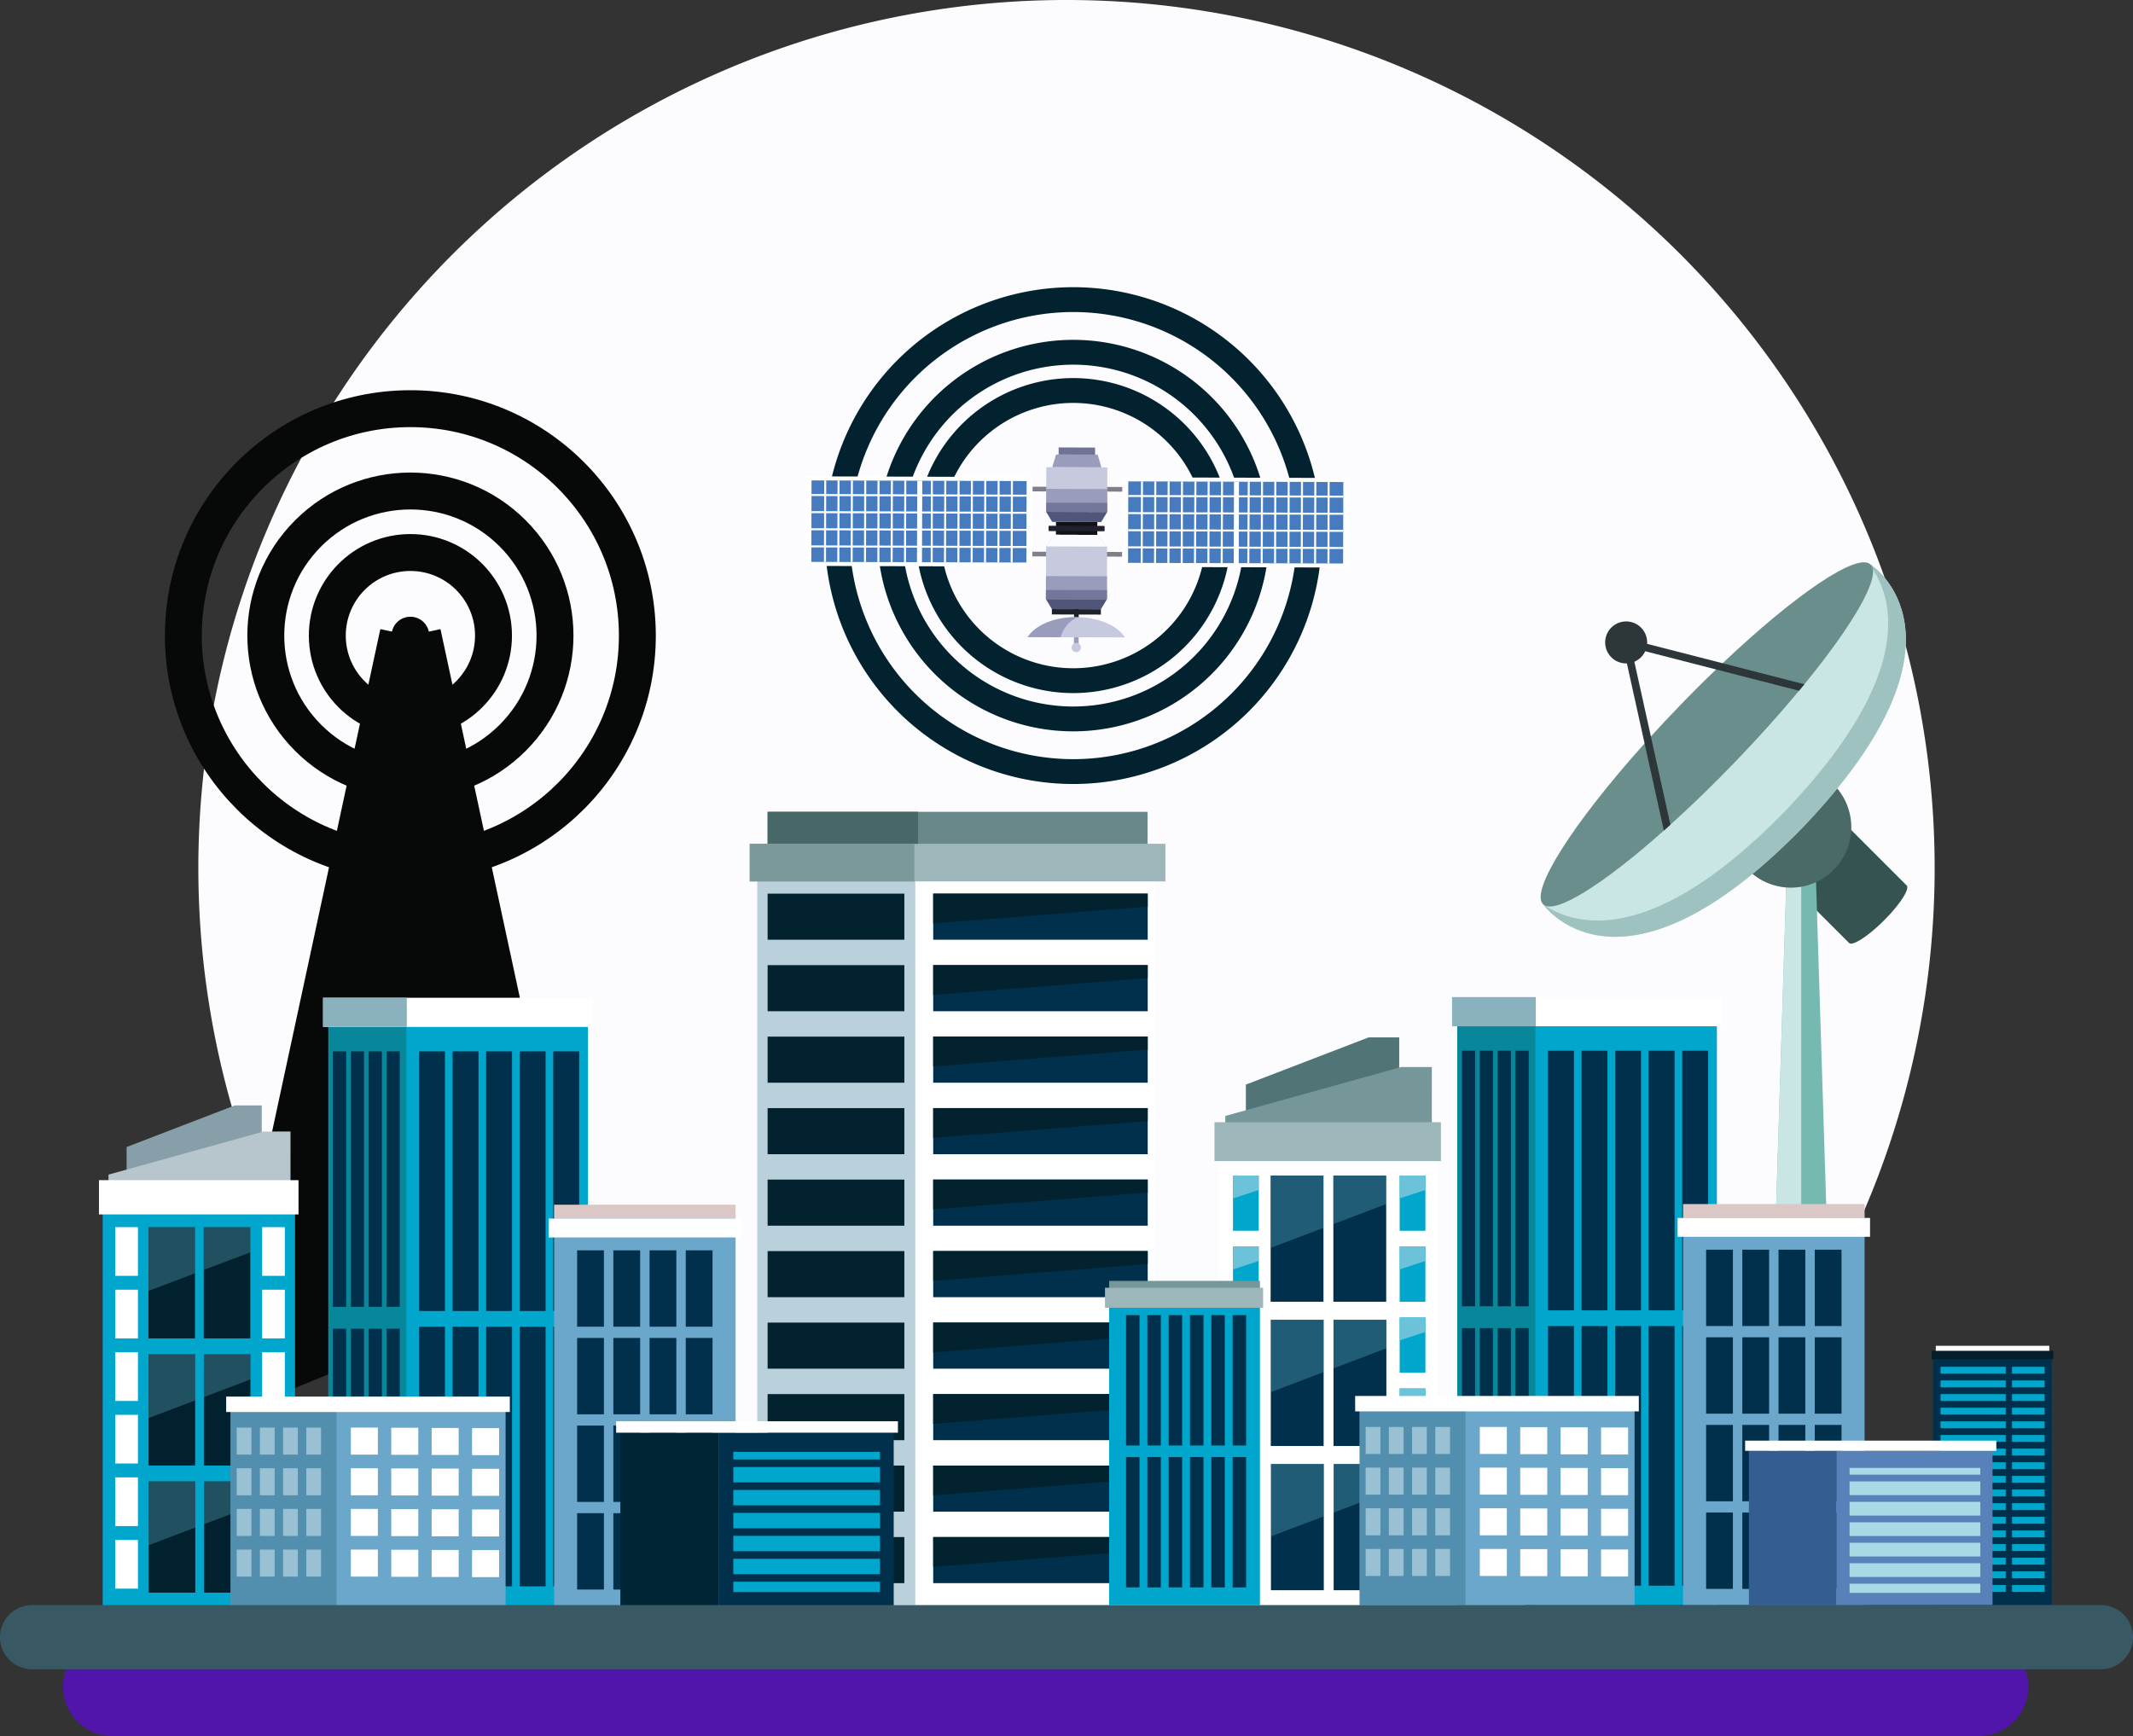 <svg xmlns="http://www.w3.org/2000/svg" width="378.239" height="307.893" viewBox="0 0 378.239 307.893">
  <rect x="0" y="0" width="378.239" height="307.893" fill="#333333" stroke="none"/>
  <g id="Grupo_16050" data-name="Grupo 16050" transform="translate(-3434.38 -1686)">
    <path id="Trazado_11119" data-name="Trazado 11119" d="M582.316,193.688A153.947,153.947,0,1,1,428.371,39.743,153.945,153.945,0,0,1,582.316,193.688Z" transform="translate(3195.131 1646.257)" fill="#fcfcff"/>
    <g id="Grupo_13002" data-name="Grupo 13002" transform="translate(3323.13 1622.348)">
      <g id="Grupo_12888" data-name="Grupo 12888" transform="translate(254.051 116.786)">
        <path id="Trazado_11120" data-name="Trazado 11120" d="M1124.954,222.553a25.731,25.731,0,1,1-35.81-6.473A25.732,25.732,0,0,1,1124.954,222.553Z" transform="translate(-1056.297 -195.366)" fill="none" stroke="#022230" stroke-miterlimit="10" stroke-width="4.406"/>
        <path id="Trazado_11121" data-name="Trazado 11121" d="M1097.457,185.62a32.515,32.515,0,1,1-45.249-8.179A32.515,32.515,0,0,1,1097.457,185.62Z" transform="translate(-1023.227 -162.3)" fill="none" stroke="#022230" stroke-miterlimit="10" stroke-width="4.406"/>
        <path id="Trazado_11122" data-name="Trazado 11122" d="M1059.618,134.784a41.852,41.852,0,1,1-58.242-10.528A41.85,41.85,0,0,1,1059.618,134.784Z" transform="translate(-977.716 -116.786)" fill="none" stroke="#022230" stroke-miterlimit="10" stroke-width="4.406"/>
        <g id="Grupo_12887" data-name="Grupo 12887" transform="translate(0 26.222)">
          <rect id="Rectángulo_163" data-name="Rectángulo 163" width="0.828" height="19.156" transform="translate(38.471 7.785) rotate(-89.825)" fill="#7e7f89"/>
          <rect id="Rectángulo_164" data-name="Rectángulo 164" width="0.828" height="19.157" transform="translate(38.435 19.314) rotate(-89.827)" fill="#7e7f89"/>
          <g id="Grupo_12884" data-name="Grupo 12884" transform="translate(39.434)">
            <rect id="Rectángulo_165" data-name="Rectángulo 165" width="2.286" height="7.331" transform="translate(5.014 15.489) rotate(-89.823)" fill="#111219"/>
            <path id="Trazado_11123" data-name="Trazado 11123" d="M1230.8,458.222l-.827,0,.012-3.96.827,0Z" transform="translate(-1221.771 -423.032)" fill="#999cba"/>
            <path id="Trazado_11124" data-name="Trazado 11124" d="M1230.862,436.467l-.827,0,.013-4.434.828,0Z" transform="translate(-1221.819 -404.589)" fill="#1f212d"/>
            <path id="Trazado_11125" data-name="Trazado 11125" d="M1211.592,373.248l.03-9.341-1.71-2.075-7.627-.024-1.485,2.065-.028,9.341Z" transform="translate(-1197.539 -346.32)" fill="#c7c9df"/>
            <rect id="Rectángulo_166" data-name="Rectángulo 166" width="4.079" height="10.82" transform="matrix(0.003, -1, 1, 0.003, 3.234, 26.895)" fill="#999cba"/>
            <rect id="Rectángulo_167" data-name="Rectángulo 167" width="1.626" height="10.819" transform="matrix(0.003, -1, 1, 0.003, 3.234, 26.893)" fill="#73779b"/>
            <path id="Trazado_11126" data-name="Trazado 11126" d="M1210.049,361.833l-7.626-.024-1.485,2.065,10.821.034Z" transform="translate(-1197.675 -346.32)" fill="#fafbfe"/>
            <path id="Trazado_11127" data-name="Trazado 11127" d="M1210.522,430.616l-8.69-.026-1.059-1.777,10.819.033Z" transform="translate(-1197.539 -401.918)" fill="#50557a"/>
            <rect id="Rectángulo_168" data-name="Rectángulo 168" width="7.923" height="10.82" transform="translate(3.282 11.424) rotate(-89.822)" fill="#c7c9df"/>
            <path id="Trazado_11128" data-name="Trazado 11128" d="M1201.063,313.969l-.013,4.08,10.819.033.012-4.079Z" transform="translate(-1197.769 -306.624)" fill="#999cba"/>
            <path id="Trazado_11129" data-name="Trazado 11129" d="M1201.057,328.383l-.006,1.626,10.819.033,0-1.626Z" transform="translate(-1197.769 -318.585)" fill="#73779b"/>
            <path id="Trazado_11130" data-name="Trazado 11130" d="M1210.8,339.74l-8.69-.026-1.059-1.777,10.819.033Z" transform="translate(-1197.769 -326.513)" fill="#50557a"/>
            <path id="Trazado_11131" data-name="Trazado 11131" d="M1215.662,440.226l-8.693-.026,0-.946,8.69.026Z" transform="translate(-1202.68 -410.582)" fill="#1f212d"/>
            <path id="Trazado_11132" data-name="Trazado 11132" d="M1199.021,451.185c-1.314-2.095-4.672-3.592-8.613-3.6s-7.308,1.464-8.634,3.55Z" transform="translate(-1181.773 -417.492)" fill="#c7c9df"/>
            <path id="Trazado_11133" data-name="Trazado 11133" d="M1190.653,447.584l-.246,0c-3.941-.013-7.308,1.464-8.634,3.55l5.857.019A5.36,5.36,0,0,1,1190.653,447.584Z" transform="translate(-1181.773 -417.492)" fill="#999cba"/>
            <path id="Trazado_11134" data-name="Trazado 11134" d="M1229.193,475.24a.827.827,0,1,1-.825-.83A.826.826,0,0,1,1229.193,475.24Z" transform="translate(-1219.748 -439.754)" fill="#c7c9df"/>
            <path id="Trazado_11135" data-name="Trazado 11135" d="M1213.529,353.272a.116.116,0,0,1-.117.118l-9.7-.03a.118.118,0,0,1-.118-.119l0-.708a.119.119,0,0,1,.119-.119l9.7.03a.115.115,0,0,1,.116.119Z" transform="translate(-1199.883 -338.525)" fill="#1f212d"/>
            <path id="Trazado_11136" data-name="Trazado 11136" d="M1216.094,280.5l-8.711-.027.678-2.245,7.37.022Z" transform="translate(-1203.023 -276.97)" fill="#999cba"/>
            <path id="Trazado_11137" data-name="Trazado 11137" d="M1220.49,272.106l-6.463-.021,0-1.261,6.465.021Z" transform="translate(-1208.537 -270.824)" fill="#707393"/>
          </g>
          <g id="Grupo_12885" data-name="Grupo 12885" transform="translate(56.167 5.297)">
            <rect id="Rectángulo_169" data-name="Rectángulo 169" width="15.884" height="40.262" transform="translate(0 15.884) rotate(-89.825)" fill="#fff"/>
            <path id="Trazado_11138" data-name="Trazado 11138" d="M1324.459,320.742l-38.135-.116.045-14.45,38.133.116Z" transform="translate(-1285.259 -305.455)" fill="#467cbf"/>
            <path id="Trazado_11139" data-name="Trazado 11139" d="M1397.308,321.4l-.886,0,.044-14.892.889,0Z" transform="translate(-1376.614 -305.73)" fill="#fff"/>
            <rect id="Rectángulo_170" data-name="Rectángulo 170" width="14.451" height="0.354" transform="translate(3.307 15.178) rotate(-89.785)" fill="#fff"/>
            <path id="Trazado_11140" data-name="Trazado 11140" d="M1313.769,320.709l-.355,0,.044-14.45h.355Z" transform="translate(-1307.737 -305.523)" fill="#fff"/>
            <path id="Trazado_11141" data-name="Trazado 11141" d="M1327.662,320.752h-.357l.046-14.45h.353Z" transform="translate(-1319.263 -305.559)" fill="#fff"/>
            <rect id="Rectángulo_171" data-name="Rectángulo 171" width="14.451" height="0.354" transform="translate(10.403 15.199) rotate(-89.785)" fill="#fff"/>
            <rect id="Rectángulo_172" data-name="Rectángulo 172" width="14.45" height="0.354" transform="translate(12.754 15.206) rotate(-89.677)" fill="#fff"/>
            <path id="Trazado_11142" data-name="Trazado 11142" d="M1369.34,320.877h-.356l.045-14.45h.354Z" transform="translate(-1353.848 -305.662)" fill="#fff"/>
            <rect id="Rectángulo_173" data-name="Rectángulo 173" width="14.45" height="0.355" transform="matrix(0.004, -1, 1, 0.004, 17.498, 15.22)" fill="#fff"/>
            <rect id="Rectángulo_174" data-name="Rectángulo 174" width="14.451" height="0.354" transform="translate(22.214 15.235) rotate(-89.677)" fill="#fff"/>
            <rect id="Rectángulo_175" data-name="Rectángulo 175" width="14.45" height="0.355" transform="translate(24.592 15.242) rotate(-89.786)" fill="#fff"/>
            <path id="Trazado_11143" data-name="Trazado 11143" d="M1438.8,321.092h-.355l.044-14.45h.354Z" transform="translate(-1411.487 -305.841)" fill="#fff"/>
            <path id="Trazado_11144" data-name="Trazado 11144" d="M1452.692,321.134h-.356l.045-14.45h.355Z" transform="translate(-1423.01 -305.876)" fill="#fff"/>
            <path id="Trazado_11145" data-name="Trazado 11145" d="M1466.593,321.17h-.354l.043-14.451.354,0Z" transform="translate(-1434.546 -305.905)" fill="#fff"/>
            <path id="Trazado_11146" data-name="Trazado 11146" d="M1480.477,321.216h-.356l.044-14.45h.356Z" transform="translate(-1446.066 -305.944)" fill="#fff"/>
            <rect id="Rectángulo_176" data-name="Rectángulo 176" width="14.451" height="0.354" transform="translate(36.43 15.279) rotate(-89.893)" fill="#fff"/>
            <rect id="Rectángulo_177" data-name="Rectángulo 177" width="0.354" height="38.133" transform="matrix(0.003, -1, 1, 0.003, 1.102, 3.491)" fill="#fff"/>
            <path id="Trazado_11147" data-name="Trazado 11147" d="M1324.619,338.666l-38.135-.115V338.2l38.134.117Z" transform="translate(-1285.391 -332.024)" fill="#fff"/>
            <path id="Trazado_11148" data-name="Trazado 11148" d="M1324.56,356.5l-38.134-.117,0-.354,38.133.116Z" transform="translate(-1285.343 -346.82)" fill="#fff"/>
            <path id="Trazado_11149" data-name="Trazado 11149" d="M1324.506,374.324l-38.135-.118v-.354l38.136.116Z" transform="translate(-1285.297 -361.61)" fill="#fff"/>
          </g>
          <g id="Grupo_12886" data-name="Grupo 12886" transform="translate(0 5.125)">
            <rect id="Rectángulo_178" data-name="Rectángulo 178" width="15.885" height="40.263" transform="translate(0 15.885) rotate(-89.825)" fill="#fff"/>
            <rect id="Rectángulo_179" data-name="Rectángulo 179" width="14.45" height="38.134" transform="translate(1.067 15.17) rotate(-89.824)" fill="#467cbf"/>
            <rect id="Rectángulo_180" data-name="Rectángulo 180" width="14.891" height="0.886" transform="translate(19.803 15.668) rotate(-89.785)" fill="#fff"/>
            <path id="Trazado_11150" data-name="Trazado 11150" d="M969.934,319.654h-.356l.046-14.45.353,0Z" transform="translate(-966.266 -304.476)" fill="#fff"/>
            <path id="Trazado_11151" data-name="Trazado 11151" d="M983.827,319.7l-.354,0,.045-14.451.355,0Z" transform="translate(-977.795 -304.508)" fill="#fff"/>
            <path id="Trazado_11152" data-name="Trazado 11152" d="M997.726,319.743h-.354l.043-14.45h.354Z" transform="translate(-989.327 -304.55)" fill="#fff"/>
            <path id="Trazado_11153" data-name="Trazado 11153" d="M1011.612,319.786h-.354l.045-14.449h.354Z" transform="translate(-1000.85 -304.586)" fill="#fff"/>
            <rect id="Rectángulo_181" data-name="Rectángulo 181" width="14.451" height="0.355" transform="translate(12.781 15.207) rotate(-89.893)" fill="#fff"/>
            <path id="Trazado_11154" data-name="Trazado 11154" d="M1039.394,319.872h-.355l.045-14.45h.356Z" transform="translate(-1023.902 -304.657)" fill="#fff"/>
            <rect id="Rectángulo_182" data-name="Rectángulo 182" width="14.45" height="0.354" transform="matrix(0.004, -1, 1, 0.004, 17.498, 15.221)" fill="#fff"/>
            <rect id="Rectángulo_183" data-name="Rectángulo 183" width="14.45" height="0.353" transform="translate(22.241 15.236) rotate(-89.892)" fill="#fff"/>
            <rect id="Rectángulo_184" data-name="Rectángulo 184" width="14.45" height="0.355" transform="translate(24.592 15.243) rotate(-89.786)" fill="#fff"/>
            <rect id="Rectángulo_185" data-name="Rectángulo 185" width="14.451" height="0.355" transform="matrix(0.002, -1, 1, 0.002, 26.971, 15.251)" fill="#fff"/>
            <path id="Trazado_11155" data-name="Trazado 11155" d="M1122.753,320.123h-.355l.044-14.45h.354Z" transform="translate(-1093.071 -304.865)" fill="#fff"/>
            <path id="Trazado_11156" data-name="Trazado 11156" d="M1136.644,320.162h-.355l.044-14.451h.354Z" transform="translate(-1104.597 -304.897)" fill="#fff"/>
            <path id="Trazado_11157" data-name="Trazado 11157" d="M1150.535,320.209h-.355l.045-14.451h.354Z" transform="translate(-1116.123 -304.936)" fill="#fff"/>
            <path id="Trazado_11158" data-name="Trazado 11158" d="M1164.431,320.252h-.353l.043-14.45h.354Z" transform="translate(-1127.656 -304.972)" fill="#fff"/>
            <path id="Trazado_11159" data-name="Trazado 11159" d="M994.729,319.83l-38.135-.116v-.354l38.134.116Z" transform="translate(-955.492 -316.222)" fill="#fff"/>
            <path id="Trazado_11160" data-name="Trazado 11160" d="M994.676,337.663l-38.133-.118v-.353l38.134.116Z" transform="translate(-955.45 -331.019)" fill="#fff"/>
            <path id="Trazado_11161" data-name="Trazado 11161" d="M994.618,355.487l-38.134-.117v-.354l38.135.117Z" transform="translate(-955.401 -345.809)" fill="#fff"/>
            <path id="Trazado_11162" data-name="Trazado 11162" d="M994.563,373.316,956.43,373.2v-.354l38.135.116Z" transform="translate(-955.356 -360.602)" fill="#fff"/>
          </g>
        </g>
      </g>
      <g id="Grupo_12893" data-name="Grupo 12893" transform="translate(384.447 163.384)">
        <g id="Grupo_12891" data-name="Grupo 12891">
          <path id="Trazado_11163" data-name="Trazado 11163" d="M1943.27,643.184l10.207-10.207,15.97,15.968-.013.015a.3.3,0,0,1,.071.044c.606.606-1.187,3.382-4.006,6.2s-5.6,4.613-6.2,4.007a.357.357,0,0,1-.045-.073l-.013.015Z" transform="translate(-1904.603 -591.704)" fill="#355451"/>
          <g id="Grupo_12889" data-name="Grupo 12889" transform="translate(41.556 56.31)">
            <path id="Trazado_11164" data-name="Trazado 11164" d="M1960.242,785.734h9.3l-2.03-64.425h-5.245Z" transform="translate(-1960.242 -721.309)" fill="#76b9b1"/>
            <path id="Trazado_11165" data-name="Trazado 11165" d="M1964.894,785.734h-4.652l2.03-64.425h2.622Z" transform="translate(-1960.242 -721.309)" fill="#cae6e4"/>
          </g>
          <path id="Trazado_11166" data-name="Trazado 11166" d="M1914.186,611.576a10.714,10.714,0,1,0,13.055-7.689A10.714,10.714,0,0,0,1914.186,611.576Z" transform="translate(-1880.184 -567.28)" fill="#496a67"/>
          <g id="Grupo_12890" data-name="Grupo 12890">
            <path id="Trazado_11167" data-name="Trazado 11167" d="M1718.695,453.086l29.849-29.342,28.224-30.908s20.178,12.87-11.984,46.562C1732.3,472.777,1718.695,453.086,1718.695,453.086Z" transform="translate(-1718.257 -392.442)" fill="#cae6e4"/>
            <path id="Trazado_11168" data-name="Trazado 11168" d="M1761.808,436.514c23.429-24.544,19.081-38.036,14.994-43.554l.113-.124s20.178,12.87-11.985,46.562c-31.614,32.484-45.345,14.708-46.059,13.731C1724.559,457,1738.2,460.774,1761.808,436.514Z" transform="translate(-1718.403 -392.442)" fill="#9ec2bf"/>
            <path id="Trazado_11169" data-name="Trazado 11169" d="M1716.561,451.166c2.027,1.952,10.671-3.522,21.414-13.071.382-.341.768-.683,1.158-1.039,3.672-3.313,7.562-7.075,11.5-11.162,4.178-4.337,8-8.607,11.312-12.6.323-.385.639-.771.95-1.149,8.813-10.784,13.726-19.32,11.741-21.235-2.319-2.236-13.334,5.282-26.243,17.506-.382.362-.766.731-1.153,1.1-2.19,2.1-4.426,4.331-6.676,6.666q-2.536,2.634-4.888,5.221-.564.62-1.118,1.235C1721.943,436.7,1714.145,448.838,1716.561,451.166Z" transform="translate(-1716.123 -390.522)" fill="#698e8b"/>
          </g>
        </g>
        <path id="Trazado_11170" data-name="Trazado 11170" d="M1783.352,455.819a3.722,3.722,0,1,0,3.721-3.721A3.722,3.722,0,0,0,1783.352,455.819Z" transform="translate(-1771.908 -441.616)" fill="#2d3638"/>
        <g id="Grupo_12892" data-name="Grupo 12892" transform="translate(14.267 13.273)">
          <path id="Trazado_11171" data-name="Trazado 11171" d="M1799.93,468.492l4.167,18.849,3.418,15.452c.382-.341.768-.683,1.158-1.039l-3.458-15.648-3.485-15.754,15.049,3.867,14.7,3.775c.324-.385.639-.771.95-1.149l-14.5-3.729Z" transform="translate(-1799.93 -468.492)" fill="#2d3638"/>
        </g>
      </g>
      <g id="Grupo_12902" data-name="Grupo 12902" transform="translate(143.64 135.991)">
        <ellipse id="Elipse_1582" data-name="Elipse 1582" cx="14.735" cy="14.734" rx="14.735" ry="14.734" transform="translate(25.604 25.699) rotate(-0.183)" fill="none" stroke="#070808" stroke-miterlimit="10" stroke-width="6.546"/>
        <circle id="Elipse_1583" data-name="Elipse 1583" cx="25.643" cy="25.643" r="25.643" transform="translate(4.121 40.386) rotate(-45)" fill="none" stroke="#070808" stroke-miterlimit="10" stroke-width="6.546"/>
        <circle id="Elipse_1584" data-name="Elipse 1584" cx="40.255" cy="40.255" r="40.255" transform="matrix(1, -0.003, 0.003, 1, 0, 0.262)" fill="none" stroke="#070808" stroke-miterlimit="10" stroke-width="6.546"/>
        <g id="Grupo_12901" data-name="Grupo 12901" transform="translate(11.783 40.386)">
          <g id="Grupo_12900" data-name="Grupo 12900">
            <path id="Trazado_11172" data-name="Trazado 11172" d="M399.345,466.844l-28.6,132.8Z" transform="translate(-370.742 -466.844)" fill="none" stroke="#070808" stroke-miterlimit="10" stroke-width="10.91"/>
            <path id="Trazado_11173" data-name="Trazado 11173" d="M538.766,466.844l28.6,132.8Z" transform="translate(-510.163 -466.844)" fill="none" stroke="#070808" stroke-miterlimit="10" stroke-width="10.91"/>
            <line id="Línea_1" data-name="Línea 1" y1="137.068" transform="translate(28.603)" fill="none" stroke="#070808" stroke-miterlimit="10" stroke-width="10.91"/>
            <g id="Grupo_12896" data-name="Grupo 12896" transform="translate(0.452 26.387)">
              <g id="Grupo_12894" data-name="Grupo 12894" transform="translate(2.508 0.727)">
                <line id="Línea_2" data-name="Línea 2" x1="5.84" y1="3.345" transform="translate(19.803)" fill="none" stroke="#070808" stroke-miterlimit="10" stroke-width="10.91"/>
                <line id="Línea_3" data-name="Línea 3" x1="8.618" y1="4.935" transform="translate(17.025 12.898)" fill="none" stroke="#070808" stroke-miterlimit="10" stroke-width="10.91"/>
                <line id="Línea_4" data-name="Línea 4" x1="11.395" y1="6.526" transform="translate(14.247 25.793)" fill="none" stroke="#070808" stroke-miterlimit="10" stroke-width="10.91"/>
                <line id="Línea_5" data-name="Línea 5" x1="14.301" y1="8.191" transform="translate(11.342 38.616)" fill="none" stroke="#070808" stroke-miterlimit="10" stroke-width="10.91"/>
                <line id="Línea_6" data-name="Línea 6" x1="16.951" y1="9.707" transform="translate(8.692 51.586)" fill="none" stroke="#070808" stroke-miterlimit="10" stroke-width="10.91"/>
                <line id="Línea_7" data-name="Línea 7" x1="19.729" y1="11.297" transform="translate(5.914 64.483)" fill="none" stroke="#070808" stroke-miterlimit="10" stroke-width="10.91"/>
                <line id="Línea_8" data-name="Línea 8" x1="22.479" y1="13.015" transform="translate(3.164 77.252)" fill="none" stroke="#070808" stroke-miterlimit="10" stroke-width="10.91"/>
                <line id="Línea_9" data-name="Línea 9" x1="25.643" y1="14.487" transform="translate(0 90.267)" fill="none" stroke="#070808" stroke-miterlimit="10" stroke-width="10.91"/>
              </g>
              <g id="Grupo_12895" data-name="Grupo 12895">
                <line id="Línea_10" data-name="Línea 10" y1="3.345" x2="5.84" transform="translate(22.31)" fill="none" stroke="#070808" stroke-miterlimit="10" stroke-width="10.91"/>
                <line id="Línea_11" data-name="Línea 11" y1="6.049" x2="9.68" transform="translate(18.47 12.511)" fill="none" stroke="#070808" stroke-miterlimit="10" stroke-width="10.91"/>
                <line id="Línea_12" data-name="Línea 12" y1="5.85" x2="12.901" transform="translate(15.25 27.661)" fill="none" stroke="#070808" stroke-miterlimit="10" stroke-width="10.91"/>
                <line id="Línea_13" data-name="Línea 13" y1="8.188" x2="15.137" transform="translate(13.013 37.505)" fill="none" stroke="#070808" stroke-miterlimit="10" stroke-width="10.91"/>
                <line id="Línea_14" data-name="Línea 14" y1="8.271" x2="18.901" transform="translate(9.249 52.313)" fill="none" stroke="#070808" stroke-miterlimit="10" stroke-width="10.91"/>
                <line id="Línea_15" data-name="Línea 15" y1="8.171" x2="21.637" transform="translate(6.513 66.293)" fill="none" stroke="#070808" stroke-miterlimit="10" stroke-width="10.91"/>
                <line id="Línea_16" data-name="Línea 16" y1="10.308" x2="25.643" transform="translate(2.508 80.037)" fill="none" stroke="#070808" stroke-miterlimit="10" stroke-width="10.91"/>
                <line id="Línea_17" data-name="Línea 17" y1="11.554" x2="28.15" transform="translate(0 92.759)" fill="none" stroke="#070808" stroke-miterlimit="10" stroke-width="10.91"/>
              </g>
            </g>
            <g id="Grupo_12899" data-name="Grupo 12899" transform="translate(28.696 25.96)">
              <g id="Grupo_12897" data-name="Grupo 12897" transform="translate(0 0.728)">
                <line id="Línea_18" data-name="Línea 18" y1="3.344" x2="5.84" fill="none" stroke="#070808" stroke-miterlimit="10" stroke-width="10.91"/>
                <line id="Línea_19" data-name="Línea 19" y1="4.935" x2="8.618" transform="translate(0 12.896)" fill="none" stroke="#070808" stroke-miterlimit="10" stroke-width="10.91"/>
                <line id="Línea_20" data-name="Línea 20" y1="6.525" x2="11.395" transform="translate(0 25.793)" fill="none" stroke="#070808" stroke-miterlimit="10" stroke-width="10.91"/>
                <line id="Línea_21" data-name="Línea 21" y1="8.19" x2="14.301" transform="translate(0 38.616)" fill="none" stroke="#070808" stroke-miterlimit="10" stroke-width="10.91"/>
                <line id="Línea_22" data-name="Línea 22" y1="9.707" x2="16.95" transform="translate(0 51.585)" fill="none" stroke="#070808" stroke-miterlimit="10" stroke-width="10.91"/>
                <line id="Línea_23" data-name="Línea 23" y1="11.298" x2="19.728" transform="translate(0 64.481)" fill="none" stroke="#070808" stroke-miterlimit="10" stroke-width="10.91"/>
                <line id="Línea_24" data-name="Línea 24" y1="13.014" x2="22.478" transform="translate(0 77.252)" fill="none" stroke="#070808" stroke-miterlimit="10" stroke-width="10.91"/>
                <line id="Línea_25" data-name="Línea 25" y1="14.486" x2="25.644" transform="translate(0 90.266)" fill="none" stroke="#070808" stroke-miterlimit="10" stroke-width="10.91"/>
              </g>
              <g id="Grupo_12898" data-name="Grupo 12898">
                <line id="Línea_26" data-name="Línea 26" x1="5.84" y1="3.344" fill="none" stroke="#070808" stroke-miterlimit="10" stroke-width="10.91"/>
                <line id="Línea_27" data-name="Línea 27" x1="9.68" y1="6.048" transform="translate(0 12.511)" fill="none" stroke="#070808" stroke-miterlimit="10" stroke-width="10.91"/>
                <line id="Línea_28" data-name="Línea 28" x1="12.901" y1="5.851" transform="translate(0 27.66)" fill="none" stroke="#070808" stroke-miterlimit="10" stroke-width="10.91"/>
                <line id="Línea_29" data-name="Línea 29" x1="15.136" y1="8.19" transform="translate(0 37.504)" fill="none" stroke="#070808" stroke-miterlimit="10" stroke-width="10.91"/>
                <line id="Línea_30" data-name="Línea 30" x1="18.901" y1="8.271" transform="translate(0 52.313)" fill="none" stroke="#070808" stroke-miterlimit="10" stroke-width="10.91"/>
                <line id="Línea_31" data-name="Línea 31" x1="21.637" y1="8.171" transform="translate(0 66.292)" fill="none" stroke="#070808" stroke-miterlimit="10" stroke-width="10.91"/>
                <line id="Línea_32" data-name="Línea 32" x1="25.644" y1="10.308" transform="translate(0 80.037)" fill="none" stroke="#070808" stroke-miterlimit="10" stroke-width="10.91"/>
                <line id="Línea_33" data-name="Línea 33" x1="28.15" y1="11.552" transform="translate(0 92.759)" fill="none" stroke="#070808" stroke-miterlimit="10" stroke-width="10.91"/>
              </g>
            </g>
          </g>
        </g>
        <path id="Trazado_11174" data-name="Trazado 11174" d="M525.812,450.547a3.343,3.343,0,1,1-3.343-3.343A3.343,3.343,0,0,1,525.812,450.547Z" transform="translate(-482.083 -410.161)" fill="#070808"/>
      </g>
      <path id="Trazado_11175" data-name="Trazado 11175" d="M525.432,1519.115a8.766,8.766,0,0,1-8.765,8.766H185.707a8.766,8.766,0,0,1-8.766-8.766h0a8.767,8.767,0,0,1,8.766-8.767H516.667a8.766,8.766,0,0,1,8.765,8.767Z" transform="translate(-54.508 -1156.336)" fill="#5115ab"/>
      <g id="Grupo_13001" data-name="Grupo 13001" transform="translate(128.798 207.628)">
        <g id="Grupo_12905" data-name="Grupo 12905" transform="translate(115.401)">
          <g id="Grupo_12903" data-name="Grupo 12903" transform="translate(3.17)">
            <rect id="Rectángulo_186" data-name="Rectángulo 186" width="67.372" height="6.673" fill="#698889"/>
            <rect id="Rectángulo_187" data-name="Rectángulo 187" width="26.684" height="6.673" fill="#486767"/>
          </g>
          <g id="Grupo_12904" data-name="Grupo 12904" transform="translate(1.335 8.842)">
            <rect id="Rectángulo_188" data-name="Rectángulo 188" width="42.654" height="131.852" transform="translate(28.027)" fill="#fff"/>
            <rect id="Rectángulo_189" data-name="Rectángulo 189" width="28.027" height="131.852" fill="#bad1db"/>
            <rect id="Rectángulo_190" data-name="Rectángulo 190" width="38.038" height="8.174" transform="translate(31.198 5.673)" fill="#00304b"/>
            <rect id="Rectángulo_191" data-name="Rectángulo 191" width="38.038" height="8.175" transform="translate(31.198 18.352)" fill="#00304b"/>
            <rect id="Rectángulo_192" data-name="Rectángulo 192" width="38.038" height="8.174" transform="translate(31.198 31.031)" fill="#00304b"/>
            <rect id="Rectángulo_193" data-name="Rectángulo 193" width="38.038" height="8.174" transform="translate(31.198 43.71)" fill="#00304b"/>
            <rect id="Rectángulo_194" data-name="Rectángulo 194" width="38.038" height="8.175" transform="translate(31.198 56.389)" fill="#00304b"/>
            <rect id="Rectángulo_195" data-name="Rectángulo 195" width="38.038" height="8.175" transform="translate(31.198 69.068)" fill="#00304b"/>
            <rect id="Rectángulo_196" data-name="Rectángulo 196" width="38.038" height="8.173" transform="translate(31.198 81.749)" fill="#00304b"/>
            <rect id="Rectángulo_197" data-name="Rectángulo 197" width="38.038" height="8.174" transform="translate(31.198 94.428)" fill="#00304b"/>
            <rect id="Rectángulo_198" data-name="Rectángulo 198" width="38.038" height="8.175" transform="translate(31.198 107.106)" fill="#00304b"/>
            <rect id="Rectángulo_199" data-name="Rectángulo 199" width="38.038" height="8.175" transform="translate(31.198 119.785)" fill="#00304b"/>
            <path id="Trazado_11176" data-name="Trazado 11176" d="M1083.359,1113.386l38.038-2.986v-2.3h-38.038Z" transform="translate(-1052.161 -1039.033)" fill="#022230"/>
            <path id="Trazado_11177" data-name="Trazado 11177" d="M1083.359,1187.876l38.038-2.986v-2.3h-38.038Z" transform="translate(-1052.161 -1100.845)" fill="#022230"/>
            <path id="Trazado_11178" data-name="Trazado 11178" d="M1083.359,1262.357l38.038-2.985v-2.3h-38.038Z" transform="translate(-1052.161 -1162.647)" fill="#022230"/>
            <path id="Trazado_11179" data-name="Trazado 11179" d="M1083.359,1336.838l38.038-2.984v-2.3h-38.038Z" transform="translate(-1052.161 -1224.448)" fill="#022230"/>
            <path id="Trazado_11180" data-name="Trazado 11180" d="M1083.359,1411.318l38.038-2.984v-2.3h-38.038Z" transform="translate(-1052.161 -1286.25)" fill="#022230"/>
          </g>
          <path id="Trazado_11181" data-name="Trazado 11181" d="M1083.359,740.974l38.038-2.984v-2.3h-38.038Z" transform="translate(-1050.827 -721.177)" fill="#022230"/>
          <path id="Trazado_11182" data-name="Trazado 11182" d="M1083.359,815.455l38.038-2.985v-2.3h-38.038Z" transform="translate(-1050.827 -782.978)" fill="#022230"/>
          <path id="Trazado_11183" data-name="Trazado 11183" d="M1083.359,889.939l38.038-2.984v-2.3h-38.038Z" transform="translate(-1050.827 -844.783)" fill="#022230"/>
          <path id="Trazado_11184" data-name="Trazado 11184" d="M1083.359,964.422l38.038-2.983v-2.3h-38.038Z" transform="translate(-1050.827 -906.588)" fill="#022230"/>
          <path id="Trazado_11185" data-name="Trazado 11185" d="M1083.359,1038.9l38.038-2.985v-2.3h-38.038Z" transform="translate(-1050.827 -968.39)" fill="#022230"/>
          <rect id="Rectángulo_200" data-name="Rectángulo 200" width="24.246" height="8.174" transform="translate(3.17 14.515)" fill="#022230"/>
          <rect id="Rectángulo_201" data-name="Rectángulo 201" width="24.246" height="8.175" transform="translate(3.17 27.194)" fill="#022230"/>
          <rect id="Rectángulo_202" data-name="Rectángulo 202" width="24.246" height="8.174" transform="translate(3.17 39.873)" fill="#022230"/>
          <rect id="Rectángulo_203" data-name="Rectángulo 203" width="24.246" height="8.174" transform="translate(3.17 52.552)" fill="#022230"/>
          <rect id="Rectángulo_204" data-name="Rectángulo 204" width="24.246" height="8.175" transform="translate(3.17 65.231)" fill="#022230"/>
          <rect id="Rectángulo_205" data-name="Rectángulo 205" width="24.246" height="8.175" transform="translate(3.17 77.91)" fill="#022230"/>
          <rect id="Rectángulo_206" data-name="Rectángulo 206" width="24.246" height="8.173" transform="translate(3.17 90.591)" fill="#022230"/>
          <rect id="Rectángulo_207" data-name="Rectángulo 207" width="24.246" height="8.174" transform="translate(3.17 103.27)" fill="#022230"/>
          <rect id="Rectángulo_208" data-name="Rectángulo 208" width="24.246" height="8.175" transform="translate(3.17 115.948)" fill="#022230"/>
          <rect id="Rectángulo_209" data-name="Rectángulo 209" width="24.246" height="8.175" transform="translate(3.17 128.627)" fill="#022230"/>
          <rect id="Rectángulo_210" data-name="Rectángulo 210" width="73.711" height="6.674" transform="translate(0 5.672)" fill="#9cb6b9"/>
          <rect id="Rectángulo_211" data-name="Rectángulo 211" width="29.196" height="6.674" transform="translate(0 5.672)" fill="#7b989a"/>
        </g>
        <g id="Grupo_12911" data-name="Grupo 12911" transform="translate(239.941 32.866)">
          <g id="Grupo_12908" data-name="Grupo 12908">
            <rect id="Rectángulo_212" data-name="Rectángulo 212" width="32.198" height="105.993" transform="translate(0.918 1.835)" fill="#09879a"/>
            <rect id="Rectángulo_213" data-name="Rectángulo 213" width="32.199" height="105.993" transform="translate(14.765 1.835)" fill="#00a6cb"/>
            <g id="Grupo_12906" data-name="Grupo 12906" transform="translate(17.017 9.508)">
              <rect id="Rectángulo_214" data-name="Rectángulo 214" width="4.592" height="46.046" fill="#00304b"/>
              <rect id="Rectángulo_215" data-name="Rectángulo 215" width="4.594" height="46.046" transform="translate(5.949)" fill="#00304b"/>
              <rect id="Rectángulo_216" data-name="Rectángulo 216" width="4.592" height="46.046" transform="translate(11.899)" fill="#00304b"/>
              <rect id="Rectángulo_217" data-name="Rectángulo 217" width="4.592" height="46.046" transform="translate(17.848)" fill="#00304b"/>
              <rect id="Rectángulo_218" data-name="Rectángulo 218" width="4.592" height="46.046" transform="translate(23.798)" fill="#00304b"/>
            </g>
            <g id="Grupo_12907" data-name="Grupo 12907" transform="translate(17.017 58.339)">
              <rect id="Rectángulo_219" data-name="Rectángulo 219" width="4.592" height="46.046" fill="#00304b"/>
              <rect id="Rectángulo_220" data-name="Rectángulo 220" width="4.594" height="46.046" transform="translate(5.949)" fill="#00304b"/>
              <rect id="Rectángulo_221" data-name="Rectángulo 221" width="4.592" height="46.046" transform="translate(11.899)" fill="#00304b"/>
              <rect id="Rectángulo_222" data-name="Rectángulo 222" width="4.592" height="46.046" transform="translate(17.848)" fill="#00304b"/>
              <rect id="Rectángulo_223" data-name="Rectángulo 223" width="4.592" height="46.046" transform="translate(23.798)" fill="#00304b"/>
            </g>
            <rect id="Rectángulo_224" data-name="Rectángulo 224" width="47.88" height="5.171" fill="#fff"/>
            <rect id="Rectángulo_225" data-name="Rectángulo 225" width="14.848" height="5.171" fill="#89b1be"/>
          </g>
          <g id="Grupo_12909" data-name="Grupo 12909" transform="translate(1.752 9.508)">
            <rect id="Rectángulo_226" data-name="Rectángulo 226" width="2.335" height="45.324" fill="#00304b"/>
            <rect id="Rectángulo_227" data-name="Rectángulo 227" width="2.336" height="45.324" transform="translate(3.17)" fill="#00304b"/>
            <rect id="Rectángulo_228" data-name="Rectángulo 228" width="2.335" height="45.324" transform="translate(6.34)" fill="#00304b"/>
            <rect id="Rectángulo_229" data-name="Rectángulo 229" width="2.335" height="45.324" transform="translate(9.51)" fill="#00304b"/>
          </g>
          <g id="Grupo_12910" data-name="Grupo 12910" transform="translate(1.752 58.701)">
            <rect id="Rectángulo_230" data-name="Rectángulo 230" width="2.335" height="45.323" fill="#00304b"/>
            <rect id="Rectángulo_231" data-name="Rectángulo 231" width="2.336" height="45.323" transform="translate(3.17)" fill="#00304b"/>
            <rect id="Rectángulo_232" data-name="Rectángulo 232" width="2.335" height="45.323" transform="translate(6.34)" fill="#00304b"/>
            <rect id="Rectángulo_233" data-name="Rectángulo 233" width="2.335" height="45.323" transform="translate(9.51)" fill="#00304b"/>
          </g>
        </g>
        <g id="Grupo_12920" data-name="Grupo 12920" transform="translate(279.935 69.569)">
          <rect id="Rectángulo_234" data-name="Rectángulo 234" width="32.192" height="3.342" transform="translate(0.967)" fill="#dbc8c6"/>
          <rect id="Rectángulo_235" data-name="Rectángulo 235" width="32.192" height="68.663" transform="translate(0.967 2.462)" fill="#6ba7cb"/>
          <rect id="Rectángulo_236" data-name="Rectángulo 236" width="34.126" height="3.343" transform="translate(0 2.462)" fill="#fff"/>
          <g id="Grupo_12913" data-name="Grupo 12913" transform="translate(5.058 8.091)">
            <g id="Grupo_12912" data-name="Grupo 12912">
              <rect id="Rectángulo_237" data-name="Rectángulo 237" width="4.749" height="13.545" fill="#00304b"/>
              <rect id="Rectángulo_238" data-name="Rectángulo 238" width="4.75" height="13.545" transform="translate(6.42)" fill="#00304b"/>
              <rect id="Rectángulo_239" data-name="Rectángulo 239" width="4.75" height="13.545" transform="translate(12.84)" fill="#00304b"/>
              <rect id="Rectángulo_240" data-name="Rectángulo 240" width="4.748" height="13.545" transform="translate(19.262)" fill="#00304b"/>
            </g>
          </g>
          <g id="Grupo_12915" data-name="Grupo 12915" transform="translate(5.058 23.63)">
            <g id="Grupo_12914" data-name="Grupo 12914">
              <rect id="Rectángulo_241" data-name="Rectángulo 241" width="4.749" height="13.545" fill="#00304b"/>
              <rect id="Rectángulo_242" data-name="Rectángulo 242" width="4.75" height="13.545" transform="translate(6.42)" fill="#00304b"/>
              <rect id="Rectángulo_243" data-name="Rectángulo 243" width="4.75" height="13.545" transform="translate(12.84)" fill="#00304b"/>
              <rect id="Rectángulo_244" data-name="Rectángulo 244" width="4.748" height="13.545" transform="translate(19.262)" fill="#00304b"/>
            </g>
          </g>
          <g id="Grupo_12917" data-name="Grupo 12917" transform="translate(5.058 39.168)">
            <g id="Grupo_12916" data-name="Grupo 12916">
              <rect id="Rectángulo_245" data-name="Rectángulo 245" width="4.749" height="13.546" fill="#00304b"/>
              <rect id="Rectángulo_246" data-name="Rectángulo 246" width="4.75" height="13.546" transform="translate(6.42)" fill="#00304b"/>
              <rect id="Rectángulo_247" data-name="Rectángulo 247" width="4.75" height="13.546" transform="translate(12.84)" fill="#00304b"/>
              <rect id="Rectángulo_248" data-name="Rectángulo 248" width="4.748" height="13.546" transform="translate(19.262)" fill="#00304b"/>
            </g>
          </g>
          <g id="Grupo_12919" data-name="Grupo 12919" transform="translate(5.058 54.707)">
            <g id="Grupo_12918" data-name="Grupo 12918">
              <rect id="Rectángulo_249" data-name="Rectángulo 249" width="4.749" height="13.545" fill="#00304b"/>
              <rect id="Rectángulo_250" data-name="Rectángulo 250" width="4.75" height="13.545" transform="translate(6.42)" fill="#00304b"/>
              <rect id="Rectángulo_251" data-name="Rectángulo 251" width="4.75" height="13.545" transform="translate(12.84)" fill="#00304b"/>
              <rect id="Rectángulo_252" data-name="Rectángulo 252" width="4.748" height="13.545" transform="translate(19.262)" fill="#00304b"/>
            </g>
          </g>
        </g>
        <g id="Grupo_12921" data-name="Grupo 12921" transform="translate(324.998 94.704)">
          <rect id="Rectángulo_253" data-name="Rectángulo 253" width="20.132" height="1.168" transform="translate(0.722)" fill="#fff"/>
          <rect id="Rectángulo_254" data-name="Rectángulo 254" width="21.078" height="44.822" transform="translate(0.222 1.168)" fill="#00304b"/>
          <rect id="Rectángulo_255" data-name="Rectángulo 255" width="11.568" height="1.224" transform="translate(1.557 3.726)" fill="#00a6cb"/>
          <rect id="Rectángulo_256" data-name="Rectángulo 256" width="11.568" height="1.224" transform="translate(1.557 6.146)" fill="#00a6cb"/>
          <rect id="Rectángulo_257" data-name="Rectángulo 257" width="11.568" height="1.224" transform="translate(1.557 8.564)" fill="#00a6cb"/>
          <rect id="Rectángulo_258" data-name="Rectángulo 258" width="11.568" height="1.223" transform="translate(1.557 10.984)" fill="#00a6cb"/>
          <rect id="Rectángulo_259" data-name="Rectángulo 259" width="11.568" height="1.224" transform="translate(1.557 13.402)" fill="#00a6cb"/>
          <rect id="Rectángulo_260" data-name="Rectángulo 260" width="11.568" height="1.224" transform="translate(1.557 15.821)" fill="#00a6cb"/>
          <rect id="Rectángulo_261" data-name="Rectángulo 261" width="11.568" height="1.223" transform="translate(1.557 18.241)" fill="#00a6cb"/>
          <rect id="Rectángulo_262" data-name="Rectángulo 262" width="11.568" height="1.223" transform="translate(1.557 20.66)" fill="#00a6cb"/>
          <rect id="Rectángulo_263" data-name="Rectángulo 263" width="11.568" height="1.224" transform="translate(1.557 23.079)" fill="#00a6cb"/>
          <rect id="Rectángulo_264" data-name="Rectángulo 264" width="11.568" height="1.224" transform="translate(1.557 25.497)" fill="#00a6cb"/>
          <rect id="Rectángulo_265" data-name="Rectángulo 265" width="11.568" height="1.224" transform="translate(1.557 27.917)" fill="#00a6cb"/>
          <rect id="Rectángulo_266" data-name="Rectángulo 266" width="11.568" height="1.223" transform="translate(1.557 30.336)" fill="#00a6cb"/>
          <rect id="Rectángulo_267" data-name="Rectángulo 267" width="11.568" height="1.224" transform="translate(1.557 32.755)" fill="#00a6cb"/>
          <rect id="Rectángulo_268" data-name="Rectángulo 268" width="11.568" height="1.223" transform="translate(1.557 35.174)" fill="#00a6cb"/>
          <rect id="Rectángulo_269" data-name="Rectángulo 269" width="11.568" height="1.222" transform="translate(1.557 37.594)" fill="#00a6cb"/>
          <rect id="Rectángulo_270" data-name="Rectángulo 270" width="11.568" height="1.223" transform="translate(1.557 40.013)" fill="#00a6cb"/>
          <rect id="Rectángulo_271" data-name="Rectángulo 271" width="11.568" height="1.224" transform="translate(1.557 42.431)" fill="#00a6cb"/>
          <rect id="Rectángulo_272" data-name="Rectángulo 272" width="5.783" height="1.224" transform="translate(14.237 3.726)" fill="#00a6cb"/>
          <rect id="Rectángulo_273" data-name="Rectángulo 273" width="5.783" height="1.224" transform="translate(14.237 6.146)" fill="#00a6cb"/>
          <rect id="Rectángulo_274" data-name="Rectángulo 274" width="5.783" height="1.224" transform="translate(14.237 8.564)" fill="#00a6cb"/>
          <rect id="Rectángulo_275" data-name="Rectángulo 275" width="5.783" height="1.223" transform="translate(14.237 10.984)" fill="#00a6cb"/>
          <rect id="Rectángulo_276" data-name="Rectángulo 276" width="5.783" height="1.224" transform="translate(14.237 13.402)" fill="#00a6cb"/>
          <rect id="Rectángulo_277" data-name="Rectángulo 277" width="5.783" height="1.224" transform="translate(14.237 15.821)" fill="#00a6cb"/>
          <rect id="Rectángulo_278" data-name="Rectángulo 278" width="5.783" height="1.223" transform="translate(14.237 18.241)" fill="#00a6cb"/>
          <rect id="Rectángulo_279" data-name="Rectángulo 279" width="5.783" height="1.223" transform="translate(14.237 20.66)" fill="#00a6cb"/>
          <rect id="Rectángulo_280" data-name="Rectángulo 280" width="5.783" height="1.224" transform="translate(14.237 23.079)" fill="#00a6cb"/>
          <rect id="Rectángulo_281" data-name="Rectángulo 281" width="5.783" height="1.224" transform="translate(14.237 25.497)" fill="#00a6cb"/>
          <rect id="Rectángulo_282" data-name="Rectángulo 282" width="5.783" height="1.224" transform="translate(14.237 27.917)" fill="#00a6cb"/>
          <rect id="Rectángulo_283" data-name="Rectángulo 283" width="5.783" height="1.223" transform="translate(14.237 30.336)" fill="#00a6cb"/>
          <rect id="Rectángulo_284" data-name="Rectángulo 284" width="5.783" height="1.224" transform="translate(14.237 32.755)" fill="#00a6cb"/>
          <rect id="Rectángulo_285" data-name="Rectángulo 285" width="5.783" height="1.223" transform="translate(14.237 35.174)" fill="#00a6cb"/>
          <rect id="Rectángulo_286" data-name="Rectángulo 286" width="5.783" height="1.222" transform="translate(14.237 37.594)" fill="#00a6cb"/>
          <rect id="Rectángulo_287" data-name="Rectángulo 287" width="5.783" height="1.223" transform="translate(14.237 40.013)" fill="#00a6cb"/>
          <rect id="Rectángulo_288" data-name="Rectángulo 288" width="5.783" height="1.224" transform="translate(14.237 42.431)" fill="#00a6cb"/>
          <rect id="Rectángulo_289" data-name="Rectángulo 289" width="21.577" height="1.502" transform="translate(0 0.89)" fill="#051e2a"/>
        </g>
        <g id="Grupo_12924" data-name="Grupo 12924" transform="translate(291.909 111.526)">
          <rect id="Rectángulo_290" data-name="Rectángulo 290" width="15.514" height="27.361" transform="translate(0.669 1.807)" fill="#345d91"/>
          <rect id="Rectángulo_291" data-name="Rectángulo 291" width="27.696" height="27.361" transform="translate(16.182 1.807)" fill="#5880b9"/>
          <rect id="Rectángulo_292" data-name="Rectángulo 292" width="23.19" height="22.16" transform="translate(18.519 4.838)" fill="#a8dae6"/>
          <g id="Grupo_12923" data-name="Grupo 12923" transform="translate(18.353 6.034)">
            <g id="Grupo_12922" data-name="Grupo 12922">
              <rect id="Rectángulo_293" data-name="Rectángulo 293" width="23.523" height="1.196" fill="#5880b9"/>
              <rect id="Rectángulo_294" data-name="Rectángulo 294" width="23.523" height="1.196" transform="translate(0 3.629)" fill="#5880b9"/>
              <rect id="Rectángulo_295" data-name="Rectángulo 295" width="23.523" height="1.196" transform="translate(0 7.257)" fill="#5880b9"/>
              <rect id="Rectángulo_296" data-name="Rectángulo 296" width="23.523" height="1.194" transform="translate(0 10.886)" fill="#5880b9"/>
              <rect id="Rectángulo_297" data-name="Rectángulo 297" width="23.523" height="1.195" transform="translate(0 14.515)" fill="#5880b9"/>
            </g>
            <rect id="Rectángulo_298" data-name="Rectángulo 298" width="23.523" height="1.196" transform="translate(0 18.143)" fill="#5880b9"/>
          </g>
          <rect id="Rectángulo_299" data-name="Rectángulo 299" width="44.545" height="1.807" fill="#fff"/>
        </g>
        <g id="Grupo_12939" data-name="Grupo 12939" transform="translate(197.816 40.011)">
          <path id="Trazado_11186" data-name="Trazado 11186" d="M1436.249,899.148h-27.194v-5.309l21.771-8.371h5.423Z" transform="translate(-1403.494 -885.469)" fill="#517577"/>
          <path id="Trazado_11187" data-name="Trazado 11187" d="M1424.28,928.217h-36.62v-3.2l31.2-8.674h5.422Z" transform="translate(-1385.742 -911.088)" fill="#75979a"/>
          <rect id="Rectángulo_300" data-name="Rectángulo 300" width="38.705" height="83.972" transform="translate(0.75 16.711)" fill="#fff"/>
          <rect id="Rectángulo_301" data-name="Rectángulo 301" width="40.152" height="6.895" transform="translate(0 15.043)" fill="#9cb6b9"/>
          <g id="Grupo_12931" data-name="Grupo 12931" transform="translate(32.836 24.497)">
            <g id="Grupo_12925" data-name="Grupo 12925">
              <rect id="Rectángulo_302" data-name="Rectángulo 302" width="4.564" height="9.798" fill="#00a6cb"/>
              <path id="Trazado_11188" data-name="Trazado 11188" d="M1569.281,1033.437l4.564-1.5v-2.563h-4.564Z" transform="translate(-1569.281 -1029.375)" fill="#6cc3d9"/>
            </g>
            <g id="Grupo_12926" data-name="Grupo 12926" transform="translate(0 12.588)">
              <rect id="Rectángulo_303" data-name="Rectángulo 303" width="4.564" height="9.798" fill="#00a6cb"/>
              <path id="Trazado_11189" data-name="Trazado 11189" d="M1569.281,1107.387l4.564-1.5v-2.563h-4.564Z" transform="translate(-1569.281 -1103.324)" fill="#6cc3d9"/>
            </g>
            <g id="Grupo_12927" data-name="Grupo 12927" transform="translate(0 25.178)">
              <rect id="Rectángulo_304" data-name="Rectángulo 304" width="4.564" height="9.798" fill="#00a6cb"/>
              <path id="Trazado_11190" data-name="Trazado 11190" d="M1569.281,1181.343l4.564-1.5v-2.563h-4.564Z" transform="translate(-1569.281 -1177.281)" fill="#6cc3d9"/>
            </g>
            <g id="Grupo_12928" data-name="Grupo 12928" transform="translate(0 37.766)">
              <rect id="Rectángulo_305" data-name="Rectángulo 305" width="4.564" height="9.798" fill="#00a6cb"/>
              <path id="Trazado_11191" data-name="Trazado 11191" d="M1569.281,1255.293l4.564-1.5v-2.563h-4.564Z" transform="translate(-1569.281 -1251.23)" fill="#6cc3d9"/>
            </g>
            <g id="Grupo_12929" data-name="Grupo 12929" transform="translate(0 50.357)">
              <rect id="Rectángulo_306" data-name="Rectángulo 306" width="4.564" height="9.797" fill="#00a6cb"/>
              <path id="Trazado_11192" data-name="Trazado 11192" d="M1569.281,1329.252l4.564-1.5v-2.562h-4.564Z" transform="translate(-1569.281 -1325.191)" fill="#6cc3d9"/>
            </g>
            <g id="Grupo_12930" data-name="Grupo 12930" transform="translate(0 62.945)">
              <rect id="Rectángulo_307" data-name="Rectángulo 307" width="4.564" height="9.798" fill="#00a6cb"/>
              <path id="Trazado_11193" data-name="Trazado 11193" d="M1569.281,1403.2l4.564-1.5v-2.563h-4.564Z" transform="translate(-1569.281 -1399.141)" fill="#6cc3d9"/>
            </g>
          </g>
          <g id="Grupo_12938" data-name="Grupo 12938" transform="translate(3.279 24.497)">
            <g id="Grupo_12932" data-name="Grupo 12932">
              <rect id="Rectángulo_308" data-name="Rectángulo 308" width="4.564" height="9.798" fill="#00a6cb"/>
              <path id="Trazado_11194" data-name="Trazado 11194" d="M1395.652,1033.437l4.563-1.5v-2.563h-4.563Z" transform="translate(-1395.652 -1029.375)" fill="#6cc3d9"/>
            </g>
            <g id="Grupo_12933" data-name="Grupo 12933" transform="translate(0 12.588)">
              <rect id="Rectángulo_309" data-name="Rectángulo 309" width="4.564" height="9.798" fill="#00a6cb"/>
              <path id="Trazado_11195" data-name="Trazado 11195" d="M1395.652,1107.387l4.563-1.5v-2.563h-4.563Z" transform="translate(-1395.652 -1103.324)" fill="#6cc3d9"/>
            </g>
            <g id="Grupo_12934" data-name="Grupo 12934" transform="translate(0 25.178)">
              <rect id="Rectángulo_310" data-name="Rectángulo 310" width="4.564" height="9.798" fill="#00a6cb"/>
              <path id="Trazado_11196" data-name="Trazado 11196" d="M1395.652,1181.343l4.563-1.5v-2.563h-4.563Z" transform="translate(-1395.652 -1177.281)" fill="#6cc3d9"/>
            </g>
            <g id="Grupo_12935" data-name="Grupo 12935" transform="translate(0 37.766)">
              <rect id="Rectángulo_311" data-name="Rectángulo 311" width="4.564" height="9.798" fill="#00a6cb"/>
              <path id="Trazado_11197" data-name="Trazado 11197" d="M1395.652,1255.293l4.563-1.5v-2.563h-4.563Z" transform="translate(-1395.652 -1251.23)" fill="#6cc3d9"/>
            </g>
            <g id="Grupo_12936" data-name="Grupo 12936" transform="translate(0 50.357)">
              <rect id="Rectángulo_312" data-name="Rectángulo 312" width="4.564" height="9.797" fill="#00a6cb"/>
              <path id="Trazado_11198" data-name="Trazado 11198" d="M1395.652,1329.252l4.563-1.5v-2.562h-4.563Z" transform="translate(-1395.652 -1325.191)" fill="#6cc3d9"/>
            </g>
            <g id="Grupo_12937" data-name="Grupo 12937" transform="translate(0 62.945)">
              <rect id="Rectángulo_313" data-name="Rectángulo 313" width="4.564" height="9.798" fill="#00a6cb"/>
              <path id="Trazado_11199" data-name="Trazado 11199" d="M1395.652,1403.2l4.563-1.5v-2.563h-4.563Z" transform="translate(-1395.652 -1399.141)" fill="#6cc3d9"/>
            </g>
          </g>
          <rect id="Rectángulo_314" data-name="Rectángulo 314" width="9.37" height="22.386" transform="translate(9.954 24.497)" fill="#00304b"/>
          <rect id="Rectángulo_315" data-name="Rectángulo 315" width="9.371" height="22.386" transform="translate(21.076 24.497)" fill="#00304b"/>
          <path id="Trazado_11200" data-name="Trazado 11200" d="M1434.867,1042.213l9.37-3.557v-9.281h-9.37Z" transform="translate(-1424.913 -1004.878)" fill="#6cc3d9" opacity="0.3"/>
          <path id="Trazado_11201" data-name="Trazado 11201" d="M1500.2,1037.992l9.371-3.556v-5.06H1500.2Z" transform="translate(-1479.123 -1004.878)" fill="#6cc3d9" opacity="0.3"/>
          <rect id="Rectángulo_316" data-name="Rectángulo 316" width="9.371" height="22.386" transform="translate(9.982 50.078)" fill="#00304b"/>
          <rect id="Rectángulo_317" data-name="Rectángulo 317" width="9.371" height="22.386" transform="translate(21.104 50.078)" fill="#00304b"/>
          <path id="Trazado_11202" data-name="Trazado 11202" d="M1435.027,1192.486l9.371-3.556v-9.281h-9.371Z" transform="translate(-1425.046 -1129.57)" fill="#6cc3d9" opacity="0.3"/>
          <path id="Trazado_11203" data-name="Trazado 11203" d="M1500.363,1188.265l9.371-3.557v-5.06h-9.371Z" transform="translate(-1479.259 -1129.57)" fill="#6cc3d9" opacity="0.3"/>
          <rect id="Rectángulo_318" data-name="Rectángulo 318" width="9.371" height="22.387" transform="translate(10.01 75.658)" fill="#00304b"/>
          <rect id="Rectángulo_319" data-name="Rectángulo 319" width="9.37" height="22.387" transform="translate(21.132 75.658)" fill="#00304b"/>
          <path id="Trazado_11204" data-name="Trazado 11204" d="M1435.191,1342.756l9.371-3.556v-9.281h-9.371Z" transform="translate(-1425.182 -1254.26)" fill="#6cc3d9" opacity="0.3"/>
          <path id="Trazado_11205" data-name="Trazado 11205" d="M1500.527,1338.535l9.37-3.558v-5.06h-9.37Z" transform="translate(-1479.396 -1254.26)" fill="#6cc3d9" opacity="0.3"/>
        </g>
        <g id="Grupo_12949" data-name="Grupo 12949" transform="translate(222.758 103.603)">
          <g id="Grupo_12948" data-name="Grupo 12948" transform="translate(0.805 0.704)">
            <rect id="Rectángulo_320" data-name="Rectángulo 320" width="48.746" height="36.388" fill="#6ba7cb"/>
            <rect id="Rectángulo_321" data-name="Rectángulo 321" width="18.767" height="36.388" fill="#528ead"/>
            <g id="Grupo_12940" data-name="Grupo 12940" transform="translate(21.301 4.795)">
              <rect id="Rectángulo_322" data-name="Rectángulo 322" width="4.794" height="4.792" fill="#fff"/>
              <rect id="Rectángulo_323" data-name="Rectángulo 323" width="4.792" height="4.793" transform="translate(7.166 0.031)" fill="#fff"/>
              <rect id="Rectángulo_324" data-name="Rectángulo 324" width="4.794" height="4.793" transform="translate(14.331 0.063)" fill="#fff"/>
              <rect id="Rectángulo_325" data-name="Rectángulo 325" width="4.793" height="4.792" transform="translate(21.497 0.094)" fill="#fff"/>
            </g>
            <g id="Grupo_12941" data-name="Grupo 12941" transform="translate(21.301 12.005)">
              <rect id="Rectángulo_326" data-name="Rectángulo 326" width="4.794" height="4.794" fill="#fff"/>
              <rect id="Rectángulo_327" data-name="Rectángulo 327" width="4.792" height="4.793" transform="translate(7.166 0.032)" fill="#fff"/>
              <rect id="Rectángulo_328" data-name="Rectángulo 328" width="4.794" height="4.794" transform="translate(14.331 0.063)" fill="#fff"/>
              <rect id="Rectángulo_329" data-name="Rectángulo 329" width="4.793" height="4.794" transform="translate(21.497 0.094)" fill="#fff"/>
            </g>
            <g id="Grupo_12942" data-name="Grupo 12942" transform="translate(21.301 19.216)">
              <rect id="Rectángulo_330" data-name="Rectángulo 330" width="4.794" height="4.794" fill="#fff"/>
              <rect id="Rectángulo_331" data-name="Rectángulo 331" width="4.792" height="4.793" transform="translate(7.166 0.033)" fill="#fff"/>
              <rect id="Rectángulo_332" data-name="Rectángulo 332" width="4.794" height="4.793" transform="translate(14.331 0.063)" fill="#fff"/>
              <rect id="Rectángulo_333" data-name="Rectángulo 333" width="4.793" height="4.794" transform="translate(21.497 0.095)" fill="#fff"/>
            </g>
            <g id="Grupo_12943" data-name="Grupo 12943" transform="translate(21.301 26.428)">
              <rect id="Rectángulo_334" data-name="Rectángulo 334" width="4.794" height="4.794" fill="#fff"/>
              <rect id="Rectángulo_335" data-name="Rectángulo 335" width="4.792" height="4.794" transform="translate(7.166 0.031)" fill="#fff"/>
              <rect id="Rectángulo_336" data-name="Rectángulo 336" width="4.794" height="4.794" transform="translate(14.331 0.063)" fill="#fff"/>
              <rect id="Rectángulo_337" data-name="Rectángulo 337" width="4.793" height="4.794" transform="translate(21.497 0.095)" fill="#fff"/>
            </g>
            <g id="Grupo_12944" data-name="Grupo 12944" transform="translate(1.058 4.795)">
              <rect id="Rectángulo_338" data-name="Rectángulo 338" width="2.613" height="4.792" transform="translate(12.346)" fill="#9ac1d3"/>
              <rect id="Rectángulo_339" data-name="Rectángulo 339" width="2.615" height="4.792" transform="translate(8.23)" fill="#9ac1d3"/>
              <rect id="Rectángulo_340" data-name="Rectángulo 340" width="2.614" height="4.792" transform="translate(4.115)" fill="#9ac1d3"/>
              <rect id="Rectángulo_341" data-name="Rectángulo 341" width="2.614" height="4.792" fill="#9ac1d3"/>
            </g>
            <g id="Grupo_12945" data-name="Grupo 12945" transform="translate(1.058 12.005)">
              <rect id="Rectángulo_342" data-name="Rectángulo 342" width="2.613" height="4.794" transform="translate(12.346)" fill="#9ac1d3"/>
              <rect id="Rectángulo_343" data-name="Rectángulo 343" width="2.615" height="4.794" transform="translate(8.23)" fill="#9ac1d3"/>
              <rect id="Rectángulo_344" data-name="Rectángulo 344" width="2.614" height="4.794" transform="translate(4.115)" fill="#9ac1d3"/>
              <rect id="Rectángulo_345" data-name="Rectángulo 345" width="2.614" height="4.794" fill="#9ac1d3"/>
            </g>
            <g id="Grupo_12946" data-name="Grupo 12946" transform="translate(1.058 19.216)">
              <rect id="Rectángulo_346" data-name="Rectángulo 346" width="2.613" height="4.794" transform="translate(12.346)" fill="#9ac1d3"/>
              <rect id="Rectángulo_347" data-name="Rectángulo 347" width="2.615" height="4.794" transform="translate(8.23)" fill="#9ac1d3"/>
              <rect id="Rectángulo_348" data-name="Rectángulo 348" width="2.614" height="4.794" transform="translate(4.115)" fill="#9ac1d3"/>
              <rect id="Rectángulo_349" data-name="Rectángulo 349" width="2.614" height="4.794" fill="#9ac1d3"/>
            </g>
            <g id="Grupo_12947" data-name="Grupo 12947" transform="translate(1.058 26.428)">
              <rect id="Rectángulo_350" data-name="Rectángulo 350" width="2.613" height="4.794" transform="translate(12.346)" fill="#9ac1d3"/>
              <rect id="Rectángulo_351" data-name="Rectángulo 351" width="2.615" height="4.794" transform="translate(8.23)" fill="#9ac1d3"/>
              <rect id="Rectángulo_352" data-name="Rectángulo 352" width="2.614" height="4.794" transform="translate(4.115)" fill="#9ac1d3"/>
              <rect id="Rectángulo_353" data-name="Rectángulo 353" width="2.614" height="4.794" fill="#9ac1d3"/>
            </g>
          </g>
          <rect id="Rectángulo_354" data-name="Rectángulo 354" width="50.3" height="2.735" fill="#fff"/>
        </g>
        <g id="Grupo_12957" data-name="Grupo 12957" transform="translate(178.396 83.194)">
          <g id="Grupo_12956" data-name="Grupo 12956" transform="translate(0.733 2.287)">
            <rect id="Rectángulo_355" data-name="Rectángulo 355" width="26.745" height="55.212" fill="#00a6cb"/>
            <g id="Grupo_12950" data-name="Grupo 12950" transform="translate(21.908 3.788)">
              <rect id="Rectángulo_356" data-name="Rectángulo 356" width="2.384" height="23.115" fill="#00304b"/>
              <rect id="Rectángulo_357" data-name="Rectángulo 357" width="2.384" height="23.116" transform="translate(0 25.173)" fill="#00304b"/>
            </g>
            <g id="Grupo_12951" data-name="Grupo 12951" transform="translate(18.127 3.788)">
              <rect id="Rectángulo_358" data-name="Rectángulo 358" width="2.384" height="23.115" fill="#00304b"/>
              <rect id="Rectángulo_359" data-name="Rectángulo 359" width="2.384" height="23.116" transform="translate(0 25.173)" fill="#00304b"/>
            </g>
            <g id="Grupo_12952" data-name="Grupo 12952" transform="translate(14.346 3.788)">
              <rect id="Rectángulo_360" data-name="Rectángulo 360" width="2.383" height="23.115" fill="#00304b"/>
              <rect id="Rectángulo_361" data-name="Rectángulo 361" width="2.383" height="23.116" transform="translate(0 25.173)" fill="#00304b"/>
            </g>
            <g id="Grupo_12953" data-name="Grupo 12953" transform="translate(10.565 3.788)">
              <rect id="Rectángulo_362" data-name="Rectángulo 362" width="2.384" height="23.115" fill="#00304b"/>
              <rect id="Rectángulo_363" data-name="Rectángulo 363" width="2.384" height="23.116" transform="translate(0 25.173)" fill="#00304b"/>
            </g>
            <g id="Grupo_12954" data-name="Grupo 12954" transform="translate(6.784 3.788)">
              <rect id="Rectángulo_364" data-name="Rectángulo 364" width="2.383" height="23.115" fill="#00304b"/>
              <rect id="Rectángulo_365" data-name="Rectángulo 365" width="2.383" height="23.116" transform="translate(0 25.173)" fill="#00304b"/>
            </g>
            <g id="Grupo_12955" data-name="Grupo 12955" transform="translate(3.003 3.788)">
              <rect id="Rectángulo_366" data-name="Rectángulo 366" width="2.383" height="23.115" fill="#00304b"/>
              <rect id="Rectángulo_367" data-name="Rectángulo 367" width="2.383" height="23.116" transform="translate(0 25.173)" fill="#00304b"/>
            </g>
          </g>
          <rect id="Rectángulo_368" data-name="Rectángulo 368" width="26.745" height="1.81" transform="translate(0.733)" fill="#75979a"/>
          <rect id="Rectángulo_369" data-name="Rectángulo 369" width="28.041" height="3.553" transform="translate(0 1.218)" fill="#9cb6b9"/>
        </g>
        <g id="Grupo_12963" data-name="Grupo 12963" transform="translate(39.743 32.981)">
          <g id="Grupo_12960" data-name="Grupo 12960">
            <rect id="Rectángulo_370" data-name="Rectángulo 370" width="32.198" height="105.993" transform="translate(0.918 1.835)" fill="#09879a"/>
            <rect id="Rectángulo_371" data-name="Rectángulo 371" width="32.199" height="105.993" transform="translate(14.765 1.835)" fill="#00a6cb"/>
            <g id="Grupo_12958" data-name="Grupo 12958" transform="translate(17.016 9.509)">
              <rect id="Rectángulo_372" data-name="Rectángulo 372" width="4.593" height="46.046" fill="#00304b"/>
              <rect id="Rectángulo_373" data-name="Rectángulo 373" width="4.592" height="46.046" transform="translate(5.95)" fill="#00304b"/>
              <rect id="Rectángulo_374" data-name="Rectángulo 374" width="4.593" height="46.046" transform="translate(11.899)" fill="#00304b"/>
              <rect id="Rectángulo_375" data-name="Rectángulo 375" width="4.592" height="46.046" transform="translate(17.848)" fill="#00304b"/>
              <rect id="Rectángulo_376" data-name="Rectángulo 376" width="4.592" height="46.046" transform="translate(23.798)" fill="#00304b"/>
            </g>
            <g id="Grupo_12959" data-name="Grupo 12959" transform="translate(17.016 58.34)">
              <rect id="Rectángulo_377" data-name="Rectángulo 377" width="4.593" height="46.046" fill="#00304b"/>
              <rect id="Rectángulo_378" data-name="Rectángulo 378" width="4.592" height="46.046" transform="translate(5.95)" fill="#00304b"/>
              <rect id="Rectángulo_379" data-name="Rectángulo 379" width="4.593" height="46.046" transform="translate(11.899)" fill="#00304b"/>
              <rect id="Rectángulo_380" data-name="Rectángulo 380" width="4.592" height="46.046" transform="translate(17.848)" fill="#00304b"/>
              <rect id="Rectángulo_381" data-name="Rectángulo 381" width="4.592" height="46.046" transform="translate(23.798)" fill="#00304b"/>
            </g>
            <rect id="Rectángulo_382" data-name="Rectángulo 382" width="47.881" height="5.171" fill="#fff"/>
            <rect id="Rectángulo_383" data-name="Rectángulo 383" width="14.849" height="5.171" fill="#89b1be"/>
          </g>
          <g id="Grupo_12961" data-name="Grupo 12961" transform="translate(1.752 9.509)">
            <rect id="Rectángulo_384" data-name="Rectángulo 384" width="2.335" height="45.323" fill="#00304b"/>
            <rect id="Rectángulo_385" data-name="Rectángulo 385" width="2.335" height="45.323" transform="translate(3.169)" fill="#00304b"/>
            <rect id="Rectángulo_386" data-name="Rectángulo 386" width="2.336" height="45.323" transform="translate(6.339)" fill="#00304b"/>
            <rect id="Rectángulo_387" data-name="Rectángulo 387" width="2.336" height="45.323" transform="translate(9.509)" fill="#00304b"/>
          </g>
          <g id="Grupo_12962" data-name="Grupo 12962" transform="translate(1.752 58.701)">
            <rect id="Rectángulo_388" data-name="Rectángulo 388" width="2.335" height="45.323" fill="#00304b"/>
            <rect id="Rectángulo_389" data-name="Rectángulo 389" width="2.335" height="45.323" transform="translate(3.169)" fill="#00304b"/>
            <rect id="Rectángulo_390" data-name="Rectángulo 390" width="2.336" height="45.323" transform="translate(6.339)" fill="#00304b"/>
            <rect id="Rectángulo_391" data-name="Rectángulo 391" width="2.336" height="45.323" transform="translate(9.509)" fill="#00304b"/>
          </g>
        </g>
        <g id="Grupo_12972" data-name="Grupo 12972" transform="translate(79.736 69.684)">
          <rect id="Rectángulo_392" data-name="Rectángulo 392" width="32.191" height="3.343" transform="translate(0.968)" fill="#dbc8c6"/>
          <rect id="Rectángulo_393" data-name="Rectángulo 393" width="32.191" height="68.662" transform="translate(0.968 2.463)" fill="#6ba7cb"/>
          <rect id="Rectángulo_394" data-name="Rectángulo 394" width="34.126" height="3.343" transform="translate(0 2.463)" fill="#fff"/>
          <g id="Grupo_12965" data-name="Grupo 12965" transform="translate(5.057 8.091)">
            <g id="Grupo_12964" data-name="Grupo 12964">
              <rect id="Rectángulo_395" data-name="Rectángulo 395" width="4.75" height="13.546" fill="#00304b"/>
              <rect id="Rectángulo_396" data-name="Rectángulo 396" width="4.75" height="13.546" transform="translate(6.421)" fill="#00304b"/>
              <rect id="Rectángulo_397" data-name="Rectángulo 397" width="4.75" height="13.546" transform="translate(12.842)" fill="#00304b"/>
              <rect id="Rectángulo_398" data-name="Rectángulo 398" width="4.749" height="13.546" transform="translate(19.263)" fill="#00304b"/>
            </g>
          </g>
          <g id="Grupo_12967" data-name="Grupo 12967" transform="translate(5.057 23.63)">
            <g id="Grupo_12966" data-name="Grupo 12966">
              <rect id="Rectángulo_399" data-name="Rectángulo 399" width="4.75" height="13.545" fill="#00304b"/>
              <rect id="Rectángulo_400" data-name="Rectángulo 400" width="4.75" height="13.545" transform="translate(6.421)" fill="#00304b"/>
              <rect id="Rectángulo_401" data-name="Rectángulo 401" width="4.75" height="13.545" transform="translate(12.842)" fill="#00304b"/>
              <rect id="Rectángulo_402" data-name="Rectángulo 402" width="4.749" height="13.545" transform="translate(19.263)" fill="#00304b"/>
            </g>
          </g>
          <g id="Grupo_12969" data-name="Grupo 12969" transform="translate(5.057 39.169)">
            <g id="Grupo_12968" data-name="Grupo 12968">
              <rect id="Rectángulo_403" data-name="Rectángulo 403" width="4.75" height="13.544" fill="#00304b"/>
              <rect id="Rectángulo_404" data-name="Rectángulo 404" width="4.75" height="13.544" transform="translate(6.421)" fill="#00304b"/>
              <rect id="Rectángulo_405" data-name="Rectángulo 405" width="4.75" height="13.544" transform="translate(12.842)" fill="#00304b"/>
              <rect id="Rectángulo_406" data-name="Rectángulo 406" width="4.749" height="13.544" transform="translate(19.263)" fill="#00304b"/>
            </g>
          </g>
          <g id="Grupo_12971" data-name="Grupo 12971" transform="translate(5.057 54.706)">
            <g id="Grupo_12970" data-name="Grupo 12970">
              <rect id="Rectángulo_407" data-name="Rectángulo 407" width="4.75" height="13.545" fill="#00304b"/>
              <rect id="Rectángulo_408" data-name="Rectángulo 408" width="4.75" height="13.545" transform="translate(6.421)" fill="#00304b"/>
              <rect id="Rectángulo_409" data-name="Rectángulo 409" width="4.75" height="13.545" transform="translate(12.842)" fill="#00304b"/>
              <rect id="Rectángulo_410" data-name="Rectángulo 410" width="4.749" height="13.545" transform="translate(19.263)" fill="#00304b"/>
            </g>
          </g>
        </g>
        <g id="Grupo_12975" data-name="Grupo 12975" transform="translate(91.711 108.091)">
          <rect id="Rectángulo_411" data-name="Rectángulo 411" width="17.404" height="30.69" transform="translate(0.749 2.027)" fill="#002534"/>
          <rect id="Rectángulo_412" data-name="Rectángulo 412" width="31.066" height="30.69" transform="translate(18.153 2.027)" fill="#00304b"/>
          <rect id="Rectángulo_413" data-name="Rectángulo 413" width="26.013" height="24.859" transform="translate(20.773 5.427)" fill="#00a6cb"/>
          <g id="Grupo_12974" data-name="Grupo 12974" transform="translate(20.586 6.768)">
            <g id="Grupo_12973" data-name="Grupo 12973">
              <rect id="Rectángulo_414" data-name="Rectángulo 414" width="26.386" height="1.341" fill="#00304b"/>
              <rect id="Rectángulo_415" data-name="Rectángulo 415" width="26.386" height="1.341" transform="translate(0 4.07)" fill="#00304b"/>
              <rect id="Rectángulo_416" data-name="Rectángulo 416" width="26.386" height="1.341" transform="translate(0 8.14)" fill="#00304b"/>
              <rect id="Rectángulo_417" data-name="Rectángulo 417" width="26.386" height="1.341" transform="translate(0 12.211)" fill="#00304b"/>
              <rect id="Rectángulo_418" data-name="Rectángulo 418" width="26.386" height="1.341" transform="translate(0 16.281)" fill="#00304b"/>
            </g>
            <rect id="Rectángulo_419" data-name="Rectángulo 419" width="26.386" height="1.341" transform="translate(0 20.351)" fill="#00304b"/>
          </g>
          <rect id="Rectángulo_420" data-name="Rectángulo 420" width="49.967" height="2.027" fill="#fff"/>
        </g>
        <g id="Grupo_12990" data-name="Grupo 12990" transform="translate(0 52.072)">
          <path id="Trazado_11206" data-name="Trazado 11206" d="M267.092,968.377H243.125V963.7l19.188-7.377h4.779Z" transform="translate(-238.224 -956.32)" fill="#879fa8"/>
          <path id="Trazado_11207" data-name="Trazado 11207" d="M256.543,993.994H224.27v-2.818l27.5-7.646h4.778Z" transform="translate(-222.579 -978.899)" fill="#b7c6cd"/>
          <rect id="Rectángulo_421" data-name="Rectángulo 421" width="34.112" height="74.008" transform="translate(0.661 14.728)" fill="#00a6cb"/>
          <rect id="Rectángulo_422" data-name="Rectángulo 422" width="35.387" height="6.076" transform="translate(0 13.259)" fill="#fff"/>
          <g id="Grupo_12982" data-name="Grupo 12982" transform="translate(28.94 21.59)">
            <g id="Grupo_12976" data-name="Grupo 12976">
              <rect id="Rectángulo_423" data-name="Rectángulo 423" width="4.022" height="8.636" fill="#fff"/>
            </g>
            <g id="Grupo_12977" data-name="Grupo 12977" transform="translate(0 11.096)">
              <rect id="Rectángulo_424" data-name="Rectángulo 424" width="4.022" height="8.635" fill="#fff"/>
            </g>
            <g id="Grupo_12978" data-name="Grupo 12978" transform="translate(0 22.192)">
              <rect id="Rectángulo_425" data-name="Rectángulo 425" width="4.022" height="8.635" fill="#fff"/>
            </g>
            <g id="Grupo_12979" data-name="Grupo 12979" transform="translate(0 33.286)">
              <rect id="Rectángulo_426" data-name="Rectángulo 426" width="4.022" height="8.636" fill="#00a6cb"/>
            </g>
            <g id="Grupo_12980" data-name="Grupo 12980" transform="translate(0 44.382)">
              <rect id="Rectángulo_427" data-name="Rectángulo 427" width="4.022" height="8.634" fill="#00a6cb"/>
            </g>
            <g id="Grupo_12981" data-name="Grupo 12981" transform="translate(0 55.478)">
              <rect id="Rectángulo_428" data-name="Rectángulo 428" width="4.022" height="8.634" fill="#00a6cb"/>
            </g>
          </g>
          <g id="Grupo_12989" data-name="Grupo 12989" transform="translate(2.89 21.59)">
            <g id="Grupo_12983" data-name="Grupo 12983">
              <rect id="Rectángulo_429" data-name="Rectángulo 429" width="4.022" height="8.636" fill="#fff"/>
            </g>
            <g id="Grupo_12984" data-name="Grupo 12984" transform="translate(0 11.096)">
              <rect id="Rectángulo_430" data-name="Rectángulo 430" width="4.022" height="8.635" fill="#fff"/>
            </g>
            <g id="Grupo_12985" data-name="Grupo 12985" transform="translate(0 22.192)">
              <rect id="Rectángulo_431" data-name="Rectángulo 431" width="4.022" height="8.635" fill="#fff"/>
            </g>
            <g id="Grupo_12986" data-name="Grupo 12986" transform="translate(0 33.286)">
              <rect id="Rectángulo_432" data-name="Rectángulo 432" width="4.022" height="8.636" fill="#fff"/>
            </g>
            <g id="Grupo_12987" data-name="Grupo 12987" transform="translate(0 44.382)">
              <rect id="Rectángulo_433" data-name="Rectángulo 433" width="4.022" height="8.634" fill="#fff"/>
            </g>
            <g id="Grupo_12988" data-name="Grupo 12988" transform="translate(0 55.478)">
              <rect id="Rectángulo_434" data-name="Rectángulo 434" width="4.022" height="8.634" fill="#fff"/>
            </g>
          </g>
          <rect id="Rectángulo_435" data-name="Rectángulo 435" width="8.259" height="19.731" transform="translate(8.773 21.59)" fill="#02212e"/>
          <rect id="Rectángulo_436" data-name="Rectángulo 436" width="8.259" height="19.731" transform="translate(18.575 21.59)" fill="#02212e"/>
          <path id="Trazado_11208" data-name="Trazado 11208" d="M265.871,1094.463l8.259-3.135v-8.18h-8.259Z" transform="translate(-257.098 -1061.558)" fill="#6cc3d9" opacity="0.3"/>
          <path id="Trazado_11209" data-name="Trazado 11209" d="M323.453,1090.742l8.259-3.134v-4.46h-8.259Z" transform="translate(-304.878 -1061.558)" fill="#6cc3d9" opacity="0.3"/>
          <rect id="Rectángulo_437" data-name="Rectángulo 437" width="8.259" height="19.73" transform="translate(8.797 44.136)" fill="#02212e"/>
          <rect id="Rectángulo_438" data-name="Rectángulo 438" width="8.259" height="19.73" transform="translate(18.6 44.136)" fill="#02212e"/>
          <path id="Trazado_11210" data-name="Trazado 11210" d="M266.016,1226.908l8.259-3.135v-8.18h-8.259Z" transform="translate(-257.218 -1171.458)" fill="#6cc3d9" opacity="0.3"/>
          <path id="Trazado_11211" data-name="Trazado 11211" d="M323.6,1223.188l8.259-3.135v-4.459H323.6Z" transform="translate(-304.998 -1171.458)" fill="#6cc3d9" opacity="0.3"/>
          <rect id="Rectángulo_439" data-name="Rectángulo 439" width="8.259" height="19.73" transform="translate(8.821 66.682)" fill="#02212e"/>
          <rect id="Rectángulo_440" data-name="Rectángulo 440" width="8.259" height="19.73" transform="translate(18.624 66.682)" fill="#02212e"/>
          <path id="Trazado_11212" data-name="Trazado 11212" d="M266.156,1359.353l8.259-3.135v-8.179h-8.259Z" transform="translate(-257.335 -1281.357)" fill="#6cc3d9" opacity="0.3"/>
          <path id="Trazado_11213" data-name="Trazado 11213" d="M323.742,1355.633,332,1352.5v-4.459h-8.259Z" transform="translate(-305.118 -1281.357)" fill="#6cc3d9" opacity="0.3"/>
        </g>
        <g id="Grupo_13000" data-name="Grupo 13000" transform="translate(22.559 103.716)">
          <g id="Grupo_12999" data-name="Grupo 12999" transform="translate(0.805 0.704)">
            <rect id="Rectángulo_441" data-name="Rectángulo 441" width="48.746" height="36.388" fill="#6ba7cb"/>
            <rect id="Rectángulo_442" data-name="Rectángulo 442" width="18.767" height="36.388" fill="#528ead"/>
            <g id="Grupo_12991" data-name="Grupo 12991" transform="translate(21.301 4.794)">
              <rect id="Rectángulo_443" data-name="Rectángulo 443" width="4.793" height="4.792" fill="#fff"/>
              <rect id="Rectángulo_444" data-name="Rectángulo 444" width="4.793" height="4.794" transform="translate(7.166 0.031)" fill="#fff"/>
              <rect id="Rectángulo_445" data-name="Rectángulo 445" width="4.793" height="4.793" transform="translate(14.331 0.063)" fill="#fff"/>
              <rect id="Rectángulo_446" data-name="Rectángulo 446" width="4.794" height="4.793" transform="translate(21.497 0.095)" fill="#fff"/>
            </g>
            <g id="Grupo_12992" data-name="Grupo 12992" transform="translate(21.301 12.006)">
              <rect id="Rectángulo_447" data-name="Rectángulo 447" width="4.793" height="4.794" fill="#fff"/>
              <rect id="Rectángulo_448" data-name="Rectángulo 448" width="4.793" height="4.794" transform="translate(7.166 0.031)" fill="#fff"/>
              <rect id="Rectángulo_449" data-name="Rectángulo 449" width="4.793" height="4.793" transform="translate(14.331 0.063)" fill="#fff"/>
              <rect id="Rectángulo_450" data-name="Rectángulo 450" width="4.794" height="4.794" transform="translate(21.497 0.095)" fill="#fff"/>
            </g>
            <g id="Grupo_12993" data-name="Grupo 12993" transform="translate(21.301 19.217)">
              <rect id="Rectángulo_451" data-name="Rectángulo 451" width="4.793" height="4.792" fill="#fff"/>
              <rect id="Rectángulo_452" data-name="Rectángulo 452" width="4.793" height="4.793" transform="translate(7.166 0.031)" fill="#fff"/>
              <rect id="Rectángulo_453" data-name="Rectángulo 453" width="4.793" height="4.793" transform="translate(14.331 0.063)" fill="#fff"/>
              <rect id="Rectángulo_454" data-name="Rectángulo 454" width="4.794" height="4.794" transform="translate(21.497 0.094)" fill="#fff"/>
            </g>
            <g id="Grupo_12994" data-name="Grupo 12994" transform="translate(21.301 26.429)">
              <rect id="Rectángulo_455" data-name="Rectángulo 455" width="4.793" height="4.792" fill="#fff"/>
              <rect id="Rectángulo_456" data-name="Rectángulo 456" width="4.793" height="4.794" transform="translate(7.166 0.031)" fill="#fff"/>
              <rect id="Rectángulo_457" data-name="Rectángulo 457" width="4.793" height="4.793" transform="translate(14.331 0.063)" fill="#fff"/>
              <rect id="Rectángulo_458" data-name="Rectángulo 458" width="4.794" height="4.792" transform="translate(21.497 0.094)" fill="#fff"/>
            </g>
            <g id="Grupo_12995" data-name="Grupo 12995" transform="translate(1.059 4.794)">
              <rect id="Rectángulo_459" data-name="Rectángulo 459" width="2.613" height="4.792" transform="translate(12.346)" fill="#9ac1d3"/>
              <rect id="Rectángulo_460" data-name="Rectángulo 460" width="2.614" height="4.792" transform="translate(8.23)" fill="#9ac1d3"/>
              <rect id="Rectángulo_461" data-name="Rectángulo 461" width="2.613" height="4.792" transform="translate(4.115)" fill="#9ac1d3"/>
              <rect id="Rectángulo_462" data-name="Rectángulo 462" width="2.614" height="4.792" fill="#9ac1d3"/>
            </g>
            <g id="Grupo_12996" data-name="Grupo 12996" transform="translate(1.059 12.006)">
              <rect id="Rectángulo_463" data-name="Rectángulo 463" width="2.613" height="4.794" transform="translate(12.346)" fill="#9ac1d3"/>
              <rect id="Rectángulo_464" data-name="Rectángulo 464" width="2.614" height="4.794" transform="translate(8.23)" fill="#9ac1d3"/>
              <rect id="Rectángulo_465" data-name="Rectángulo 465" width="2.613" height="4.794" transform="translate(4.115)" fill="#9ac1d3"/>
              <rect id="Rectángulo_466" data-name="Rectángulo 466" width="2.614" height="4.794" fill="#9ac1d3"/>
            </g>
            <g id="Grupo_12997" data-name="Grupo 12997" transform="translate(1.059 19.217)">
              <rect id="Rectángulo_467" data-name="Rectángulo 467" width="2.613" height="4.792" transform="translate(12.346)" fill="#9ac1d3"/>
              <rect id="Rectángulo_468" data-name="Rectángulo 468" width="2.614" height="4.792" transform="translate(8.23)" fill="#9ac1d3"/>
              <rect id="Rectángulo_469" data-name="Rectángulo 469" width="2.613" height="4.792" transform="translate(4.115)" fill="#9ac1d3"/>
              <rect id="Rectángulo_470" data-name="Rectángulo 470" width="2.614" height="4.792" fill="#9ac1d3"/>
            </g>
            <g id="Grupo_12998" data-name="Grupo 12998" transform="translate(1.059 26.429)">
              <rect id="Rectángulo_471" data-name="Rectángulo 471" width="2.613" height="4.792" transform="translate(12.346)" fill="#9ac1d3"/>
              <rect id="Rectángulo_472" data-name="Rectángulo 472" width="2.614" height="4.792" transform="translate(8.23)" fill="#9ac1d3"/>
              <rect id="Rectángulo_473" data-name="Rectángulo 473" width="2.613" height="4.792" transform="translate(4.115)" fill="#9ac1d3"/>
              <rect id="Rectángulo_474" data-name="Rectángulo 474" width="2.614" height="4.792" fill="#9ac1d3"/>
            </g>
          </g>
          <rect id="Rectángulo_475" data-name="Rectángulo 475" width="50.3" height="2.735" fill="#fff"/>
        </g>
      </g>
      <path id="Trazado_11214" data-name="Trazado 11214" d="M489.489,1482.612a5.691,5.691,0,0,1-5.69,5.691H116.939a5.69,5.69,0,0,1-5.689-5.691h0a5.69,5.69,0,0,1,5.689-5.69H483.8a5.69,5.69,0,0,1,5.69,5.69Z" transform="translate(0 -1128.6)" fill="#385964"/>
    </g>
  </g>
</svg>
